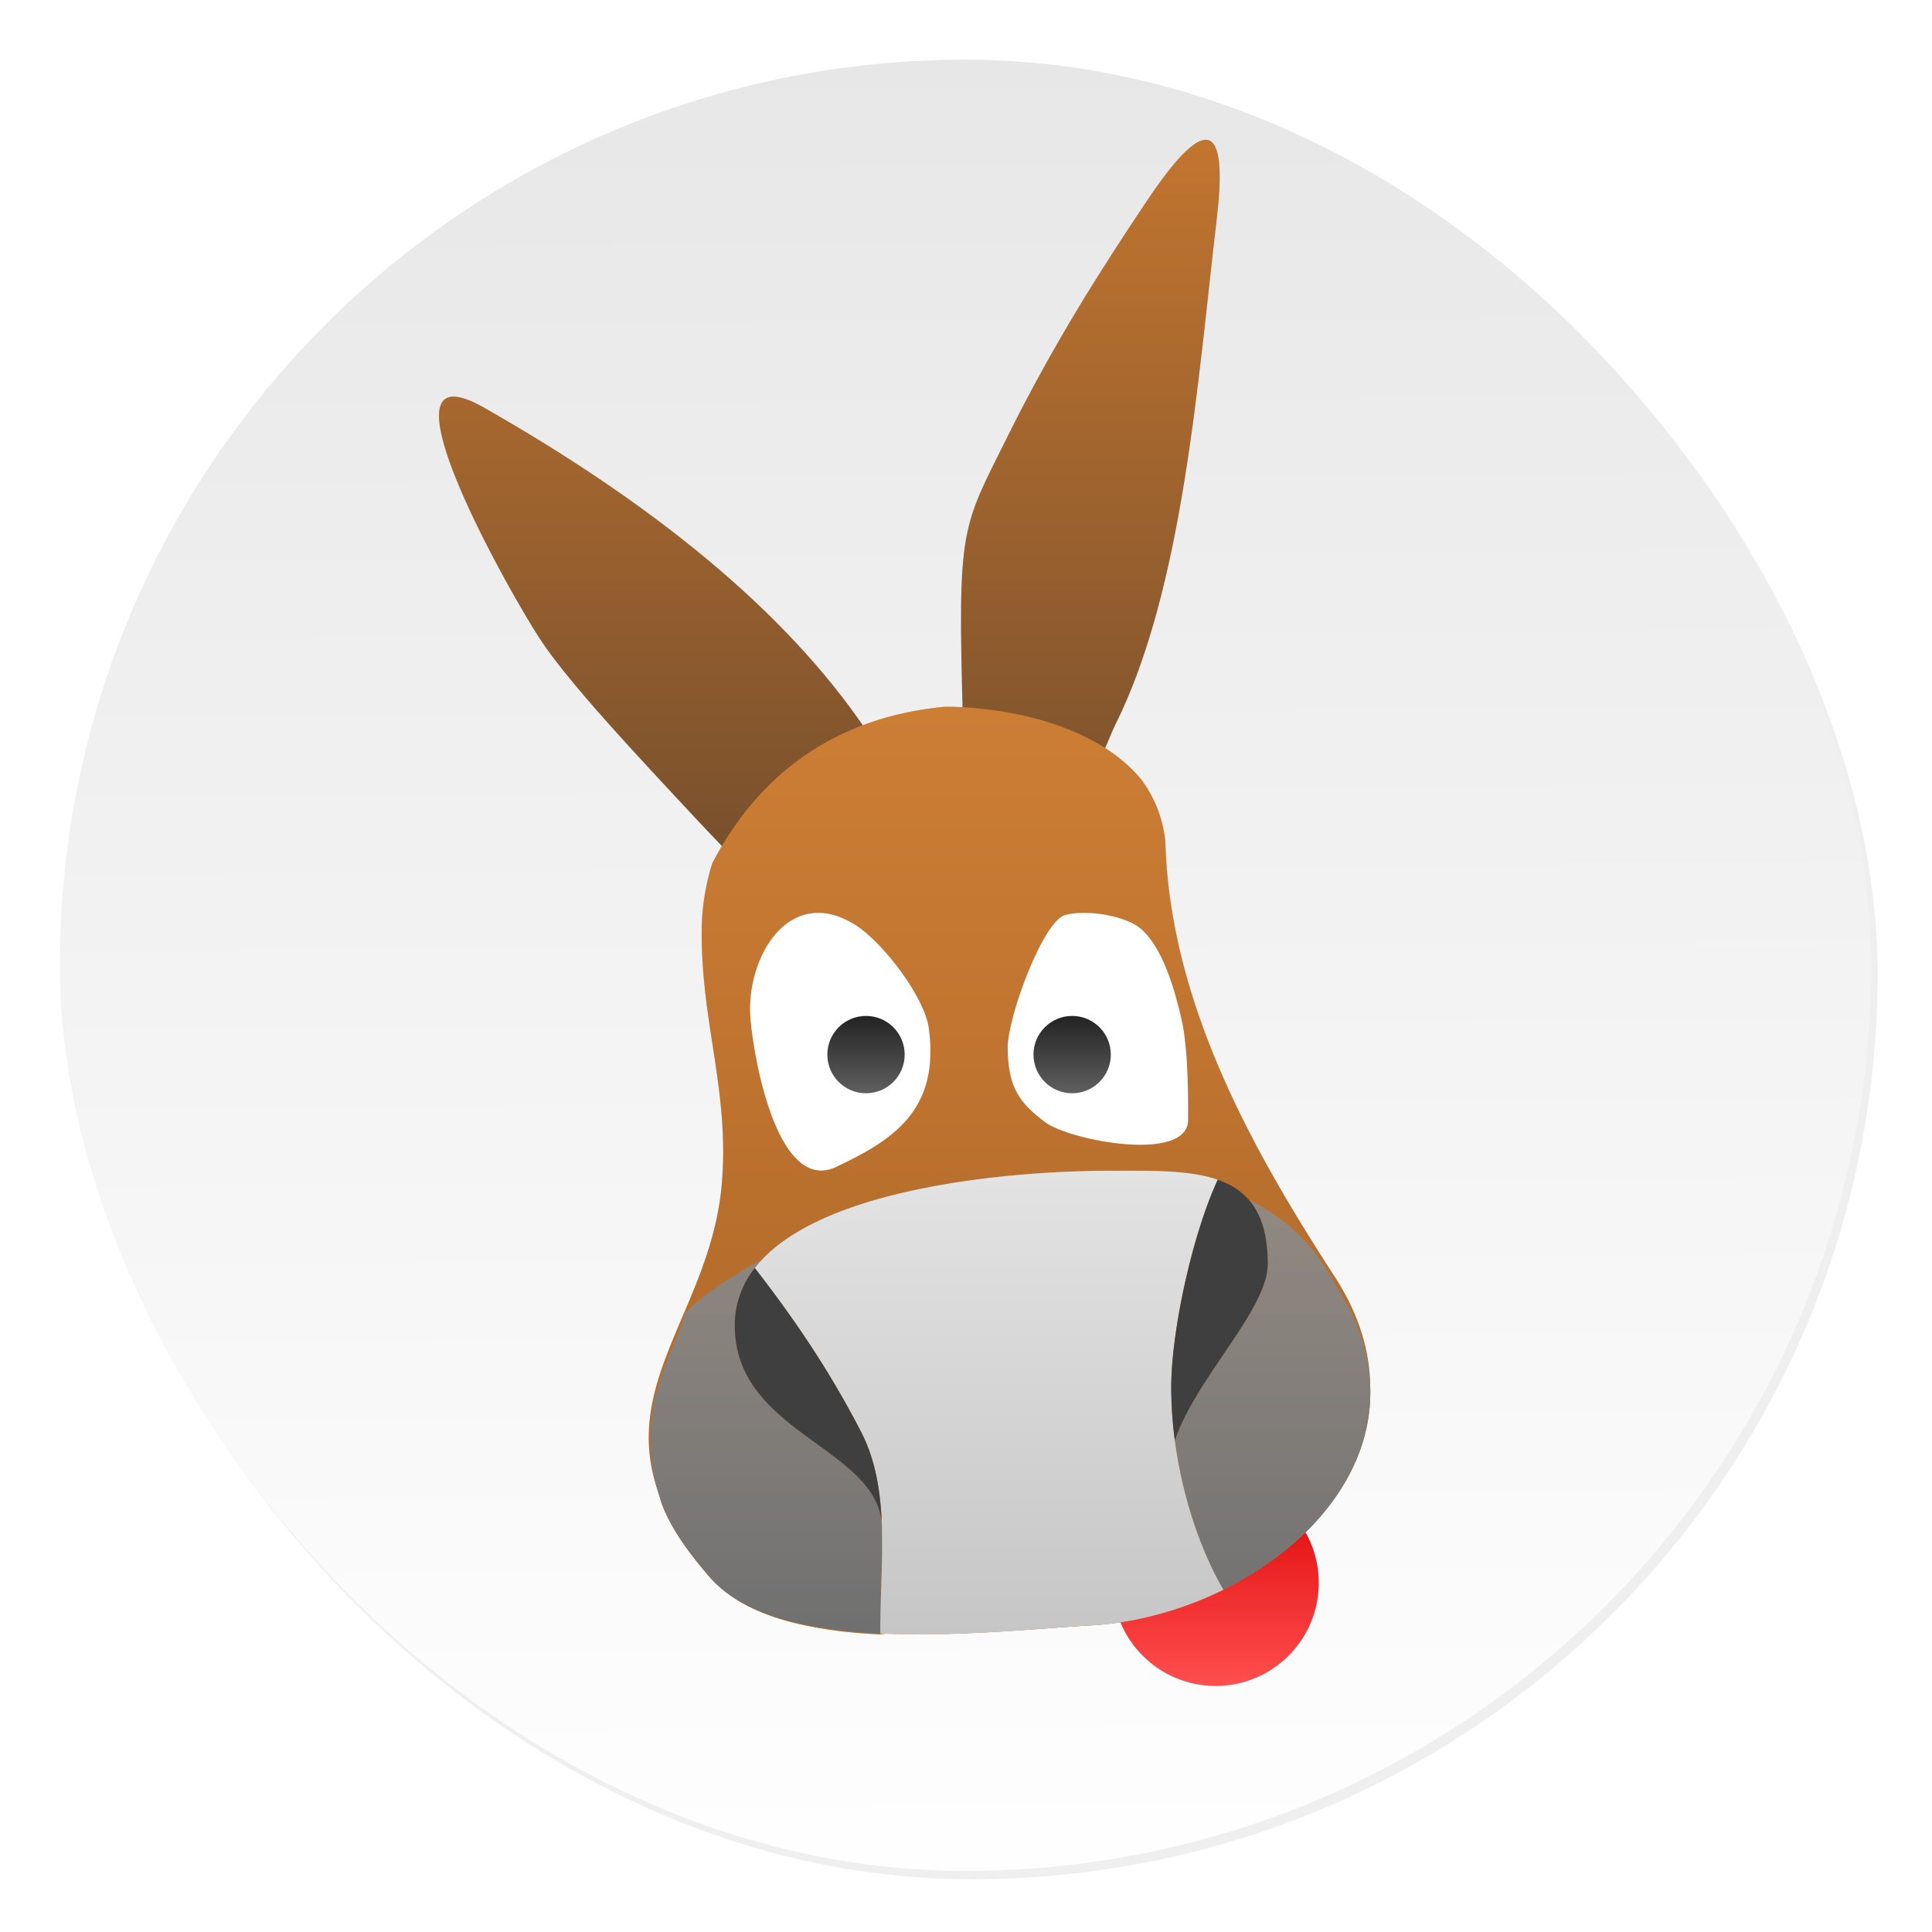 <svg xmlns="http://www.w3.org/2000/svg" xmlns:xlink="http://www.w3.org/1999/xlink" width="64" height="64"><defs><linearGradient id="a"><stop offset="0" stop-color="#232323"/><stop offset="1" stop-color="#5f5f5f"/></linearGradient><linearGradient id="c" x1="408.25" x2="407.94" y1="547.6" y2="498.89" gradientTransform="translate(-510.64 -663.52)scale(1.328)" gradientUnits="userSpaceOnUse"><stop offset="0" stop-color="#fff"/><stop offset="1" stop-color="#e6e6e6"/></linearGradient><linearGradient id="f" x1="27.355" x2="27.355" y1="30.203" y2="8" gradientUnits="userSpaceOnUse"><stop offset="0" stop-color="#78502d"/><stop offset="1" stop-color="#c2752f"/></linearGradient><linearGradient id="g" x1="32.928" x2="32.928" y1="42.679" y2="25.535" gradientUnits="userSpaceOnUse"><stop offset="0" stop-color="#b76e2c"/><stop offset="1" stop-color="#cd7e35"/></linearGradient><linearGradient id="h" x1="32.952" x2="32.952" y1="54.202" y2="39.883" gradientUnits="userSpaceOnUse"><stop offset="0" stop-color="#707070"/><stop offset="1" stop-color="#8e8e8e" stop-opacity=".878"/></linearGradient><linearGradient id="i" x1="32.297" x2="32.297" y1="54.23" y2="39.887" gradientUnits="userSpaceOnUse"><stop offset="0" stop-color="#c6c6c6"/><stop offset="1" stop-color="#e4e4e4" stop-opacity=".994"/></linearGradient><linearGradient xlink:href="#a" id="j" x1="34.865" x2="34.865" y1="35.1" y2="37.492" gradientUnits="userSpaceOnUse"/><linearGradient xlink:href="#a" id="k" x1="28.489" x2="28.489" y1="35.1" y2="37.492" gradientUnits="userSpaceOnUse"/><linearGradient id="e" x1="39.304" x2="39.304" y1="55.823" y2="49.448" gradientUnits="userSpaceOnUse"><stop offset="0" stop-color="#ff4e4e"/><stop offset="1" stop-color="#d00" stop-opacity=".976"/></linearGradient><filter id="b" width="1.072" height="1.072" x="-.036" y="-.036" color-interpolation-filters="sRGB"><feGaussianBlur stdDeviation=".89"/></filter><filter id="d" width="1.16" height="1.096" x="-.08" y="-.048" color-interpolation-filters="sRGB"><feGaussianBlur stdDeviation=".958"/></filter></defs><rect width="59.315" height="59.315" x="386.85" y="486.31" filter="url(#b)" opacity=".25" ry="29.657" transform="translate(-389.32 -489.92)scale(1.012)"/><rect width="59.997" height="59.997" x="1.983" y="1.978" fill="url(#c)" ry="29.998"/><g stroke-width=".893"><g filter="url(#d)" opacity=".15" transform="translate(-1.824 -3.938)scale(1.071)"><circle cx="39.304" cy="52.635" r="3.188"/><path d="M39 8c-.471-.006-1.241 1.017-1.853 1.933-1.395 2.088-2.855 4.372-4.282 7.249-1.418 2.86-1.548 2.726-1.38 8.724 1.06.059 3.306.617 4.296 1.112.144-.249.286-.658.419-.926 2.094-4.202 2.544-10.6 3.141-15.677.21-1.783.026-2.41-.34-2.415zm-23.306 7.945c-1.557.1 1.724 5.971 2.69 7.464.875 1.354 3.05 3.662 4.789 5.53.373.4.705.746 1.02 1.074 0 0 .204.28.337.16.75-.678 3.188-3.313 4.119-3.671l-.124-.194c-2.552-3.795-6.737-7.112-11.847-10.021-.44-.251-.761-.356-.984-.341z"/><path d="M30.945 25.535c-3.513.327-5.835 2.193-7.21 4.841a7.1 7.1 0 0 0-.329 2.199c0 2.777.868 4.923.62 7.745-.337 3.824-3.207 6.133-1.932 9.59.026.084.034.161.065.247.263.731.786 1.488 1.522 2.333.12.137.26.256.406.373.578.477 1.34.807 2.22 1.021a13 13 0 0 0 1.925.3q.344.03.694.045l.198-.026c2.36.093 4.834-.172 6.28-.25a10 10 0 0 0 1.038-.112 11 11 0 0 0 3.095-.991h.006c.047-.024.089-.056.135-.08.37-.19.734-.39 1.073-.619 1.088-.729 1.997-1.645 2.59-2.69.508-.891.781-1.876.742-2.916-.012-1.078-.343-2.215-1.094-3.374-2.448-3.774-5.103-8.407-5.24-13.453a3.85 3.85 0 0 0-.738-1.922c-1.381-1.694-4.14-2.252-6.066-2.261"/><path d="M36.047 39.888c1.27 0 2.444-.027 3.32.279.947.33 1.547 1.047 1.547 2.603 0 1.424-2.214 3.511-2.873 5.463.222 1.676.76 3.336 1.503 4.616q.632-.311 1.206-.697c1.087-.729 1.996-1.646 2.59-2.69 1-1.762 1.103-3.888-.354-6.09-3.53-6.879-17.462-1.957-20.11.951-.137.925-1.754 2.93-.709 5.836.263.73.786 1.487 1.522 2.331.594.683 1.526 1.113 2.624 1.375a13 13 0 0 0 1.924.292q.343.029.693.046c-.002-1.075.076-2.145.053-3.167l-.009-.265c-.23-2.346-4.544-2.797-4.544-6.094 0-.684.226-1.273.62-1.78 1.955-2.518 8.038-3.009 10.997-3.009"/><path d="M36.047 39.888c-2.96 0-9.042.49-10.997 3.01 1.315 1.694 2.35 3.256 3.283 5.06.444.858.6 1.81.642 2.812q.012.13.008.266c.023 1.022-.054 2.092-.053 3.166 2.418.117 4.99-.168 6.475-.248a10 10 0 0 0 1.038-.111 11 11 0 0 0 3.1-.994c-.741-1.28-1.28-2.94-1.502-4.616a13 13 0 0 1-.111-1.65c0-1.698.636-4.682 1.438-6.416-.877-.306-2.051-.279-3.321-.279"/><path d="M28.333 47.958c-.934-1.804-1.968-3.366-3.283-5.06a2.84 2.84 0 0 0-.62 1.779c0 3.296 4.314 3.747 4.545 6.093-.042-1.003-.198-1.954-.642-2.812m11.035-7.792c-.801 1.734-1.438 4.718-1.438 6.417 0 .543.038 1.097.111 1.649.659-1.952 2.873-4.04 2.873-5.463 0-1.556-.6-2.273-1.546-2.603m-4.726-8.184c-.676.19-1.768 3.131-1.77 4.093-.001 1.257.396 1.739 1.156 2.31s4.414 1.27 4.423-.068c.009-1.318-.04-2.437-.217-3.178s-.537-2.145-1.264-2.75c-.456-.38-1.652-.598-2.328-.407"/><circle cx="34.865" cy="36.296" r="1.196"/><path d="M30.432 35.486c-.132-.985-1.424-2.65-2.24-3.179-2.064-1.334-3.448.984-3.275 2.911.128 1.433.895 5.383 2.654 4.55 1.76-.832 3.2-1.755 2.861-4.282"/><circle cx="28.489" cy="36.296" r="1.196"/></g><g transform="translate(-1.824 -3.938)scale(1.071)"><circle cx="39.304" cy="52.635" r="3.188" fill="url(#e)"/><path fill="url(#f)" d="M39 8c-.471-.006-1.241 1.017-1.853 1.933-1.395 2.088-2.855 4.372-4.282 7.249-1.418 2.86-1.548 2.726-1.38 8.724 1.06.059 3.306.617 4.296 1.112.144-.249.286-.658.419-.926 2.094-4.202 2.544-10.6 3.141-15.677.21-1.783.026-2.41-.34-2.415zm-23.306 7.945c-1.557.1 1.724 5.971 2.69 7.464.875 1.354 3.05 3.662 4.789 5.53.373.4.705.746 1.02 1.074 0 0 .204.28.337.16.75-.678 3.188-3.313 4.119-3.671l-.124-.194c-2.552-3.795-6.737-7.112-11.847-10.021-.44-.251-.761-.356-.984-.341z"/><path fill="url(#g)" d="M30.945 25.535c-3.513.327-5.835 2.193-7.21 4.841a7.1 7.1 0 0 0-.329 2.199c0 2.777.868 4.923.62 7.745-.337 3.824-3.207 6.133-1.932 9.59.026.084.034.161.065.247.263.731.786 1.488 1.522 2.333.12.137.26.256.406.373.578.477 1.34.807 2.22 1.021a13 13 0 0 0 1.925.3q.344.03.694.045l.198-.026c2.36.093 4.834-.172 6.28-.25a10 10 0 0 0 1.038-.112 11 11 0 0 0 3.095-.991h.006c.047-.024.089-.056.135-.08.37-.19.734-.39 1.073-.619 1.088-.729 1.997-1.645 2.59-2.69.508-.891.781-1.876.742-2.916-.012-1.078-.343-2.215-1.094-3.374-2.448-3.774-5.103-8.407-5.24-13.453a3.85 3.85 0 0 0-.738-1.922c-1.381-1.694-4.14-2.252-6.066-2.261"/><path fill="url(#h)" d="M36.047 39.888c1.27 0 2.444-.027 3.32.279.947.33 1.547 1.047 1.547 2.603 0 1.424-2.214 3.511-2.873 5.463.222 1.676.76 3.336 1.503 4.616q.632-.311 1.206-.697c1.087-.729 1.996-1.646 2.59-2.69 1-1.762 1.103-3.888-.354-6.09-3.53-6.879-17.462-1.957-20.11.951-.137.925-1.754 2.93-.709 5.836.263.73.786 1.487 1.522 2.331.594.683 1.526 1.113 2.624 1.375a13 13 0 0 0 1.924.292q.343.029.693.046c-.002-1.075.076-2.145.053-3.167l-.009-.265c-.23-2.346-4.544-2.797-4.544-6.094 0-.684.226-1.273.62-1.78 1.955-2.518 8.038-3.009 10.997-3.009"/><path fill="url(#i)" d="M36.047 39.888c-2.96 0-9.042.49-10.997 3.01 1.315 1.694 2.35 3.256 3.283 5.06.444.858.6 1.81.642 2.812q.012.13.008.266c.023 1.022-.054 2.092-.053 3.166 2.418.117 4.99-.168 6.475-.248a10 10 0 0 0 1.038-.111 11 11 0 0 0 3.1-.994c-.741-1.28-1.28-2.94-1.502-4.616a13 13 0 0 1-.111-1.65c0-1.698.636-4.682 1.438-6.416-.877-.306-2.051-.279-3.321-.279"/><path fill="#3f3f3f" d="M28.333 47.958c-.934-1.804-1.968-3.366-3.283-5.06a2.84 2.84 0 0 0-.62 1.779c0 3.296 4.314 3.747 4.545 6.093-.042-1.003-.198-1.954-.642-2.812m11.035-7.792c-.801 1.734-1.438 4.718-1.438 6.417 0 .543.038 1.097.111 1.649.659-1.952 2.873-4.04 2.873-5.463 0-1.556-.6-2.273-1.546-2.603"/><path fill="#fff" d="M34.642 31.982c-.676.19-1.768 3.131-1.77 4.093-.001 1.257.396 1.739 1.156 2.31s4.414 1.27 4.423-.068c.009-1.318-.04-2.437-.217-3.178s-.537-2.145-1.264-2.75c-.456-.38-1.652-.598-2.328-.407"/><circle cx="34.865" cy="36.296" r="1.196" fill="url(#j)"/><path fill="#fff" d="M30.432 35.486c-.132-.985-1.424-2.65-2.24-3.179-2.064-1.334-3.448.984-3.275 2.911.128 1.433.895 5.383 2.654 4.55 1.76-.832 3.2-1.755 2.861-4.282"/><circle cx="28.489" cy="36.296" r="1.196" fill="url(#k)"/></g></g></svg>